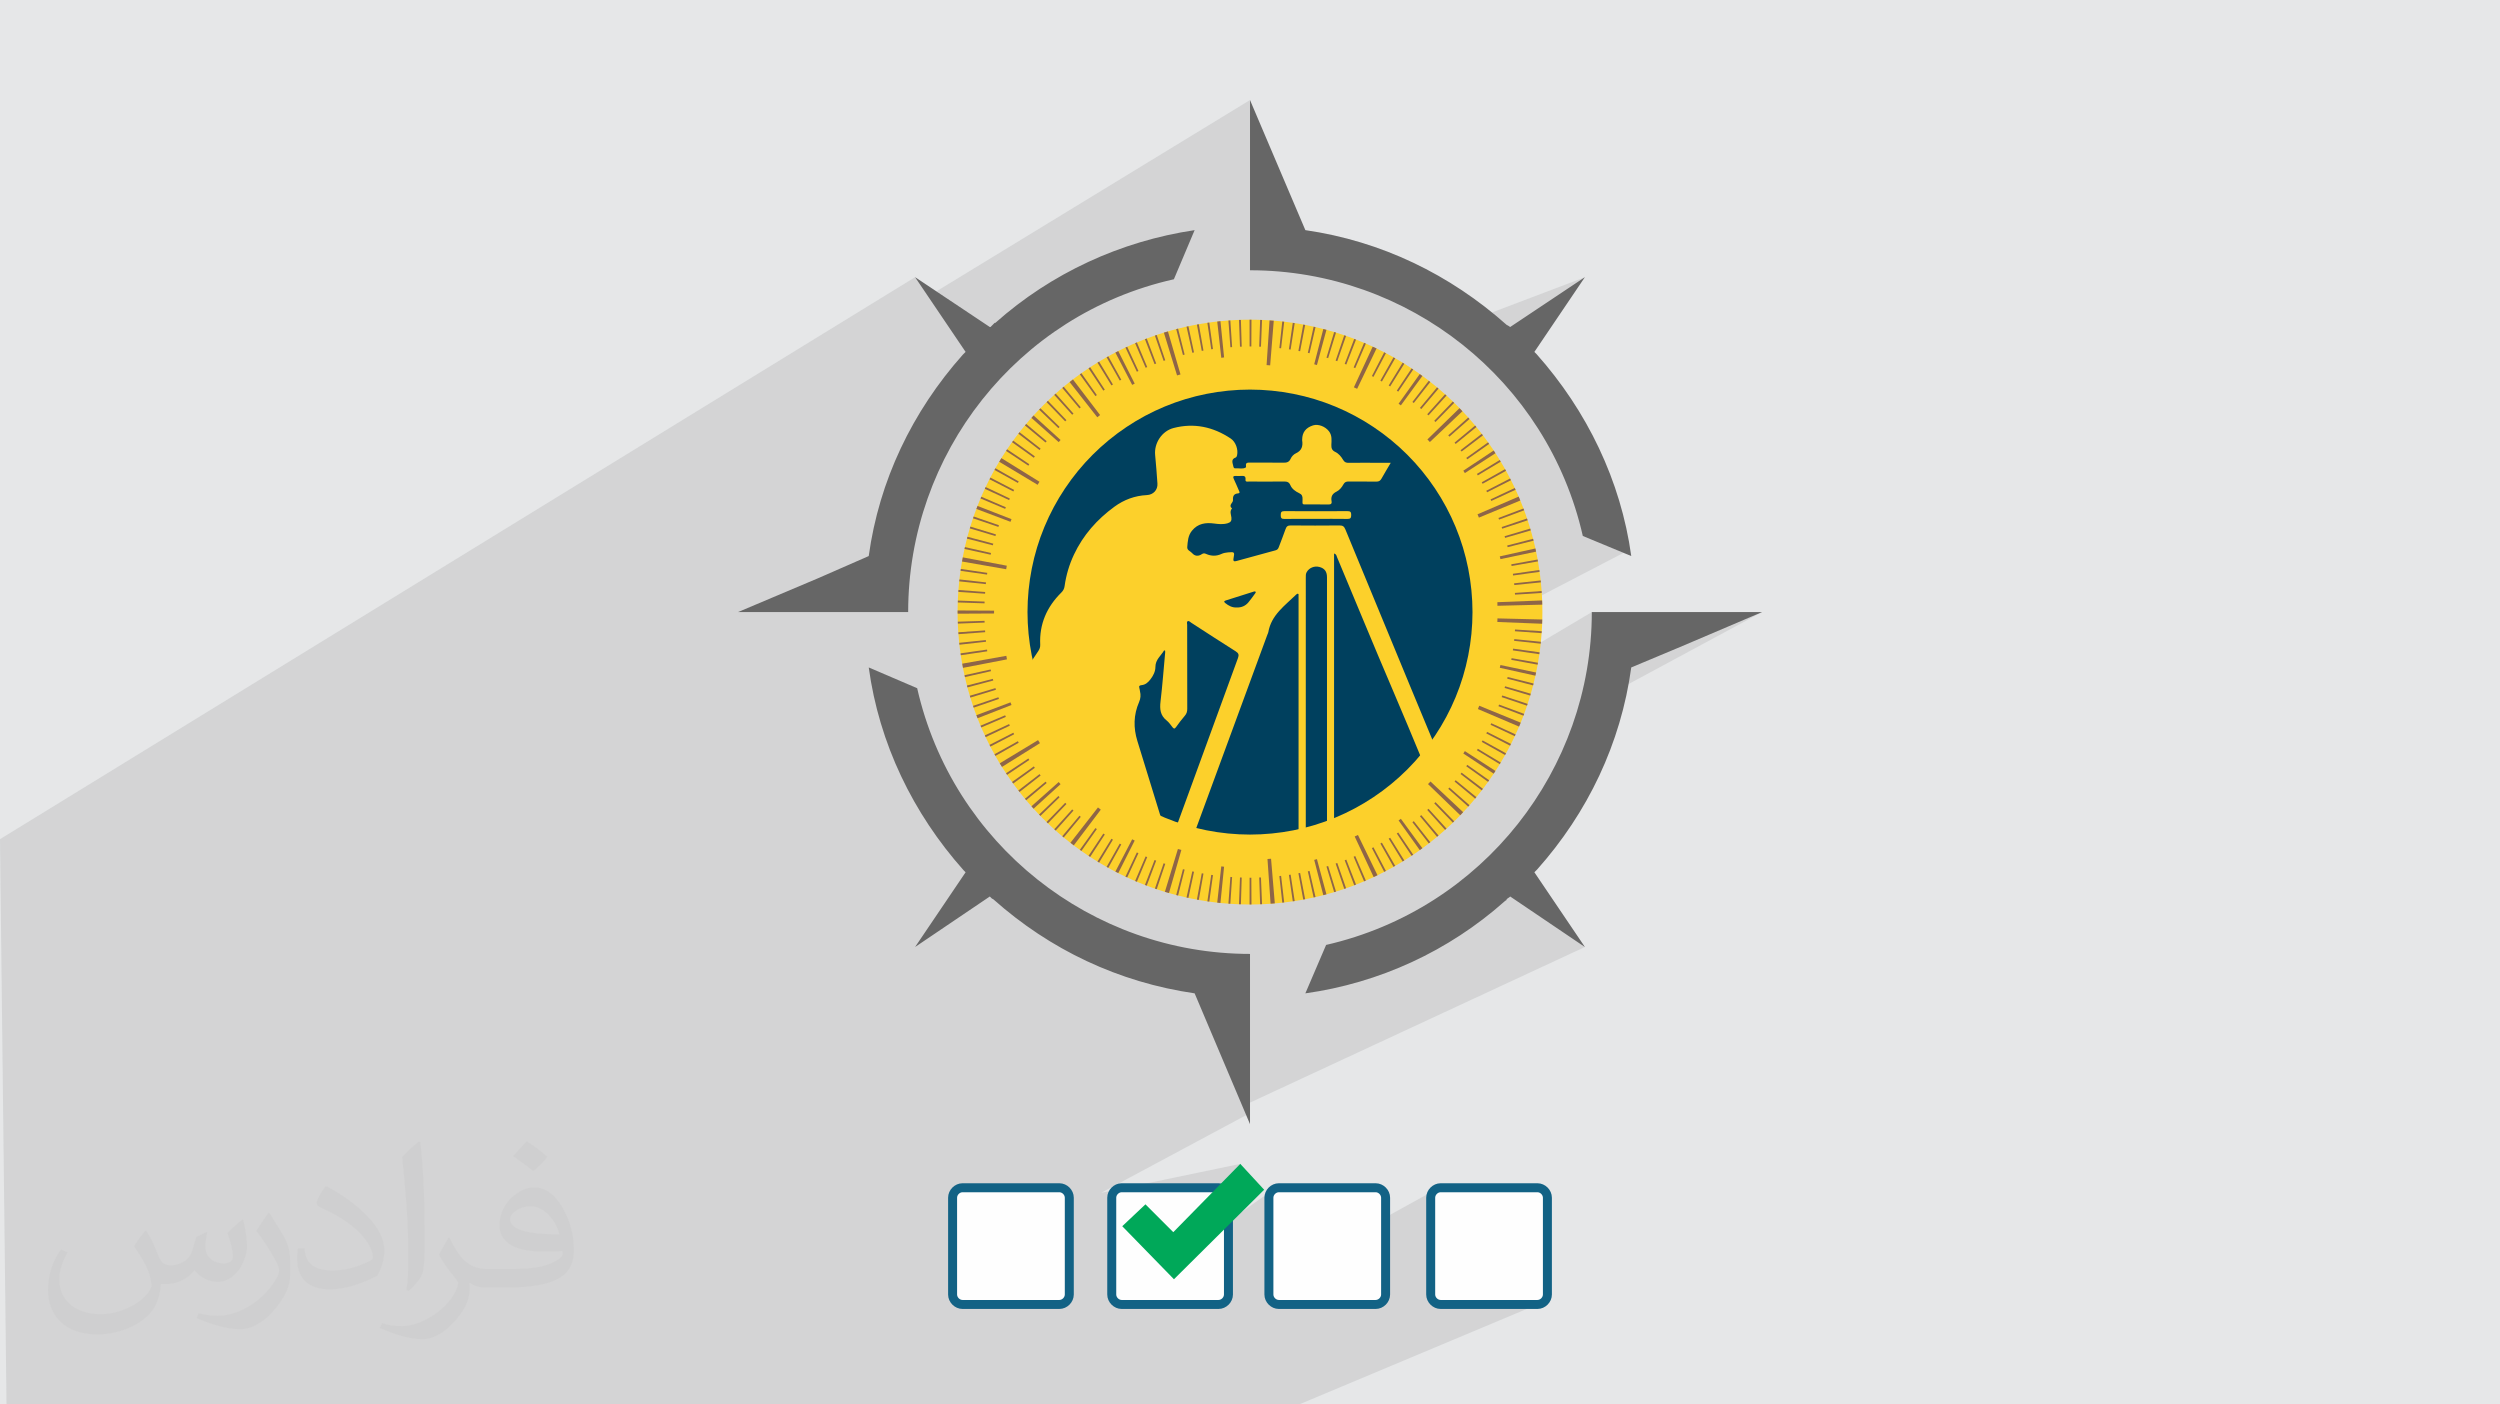 <?xml version="1.0" encoding="UTF-8"?>
<!DOCTYPE svg PUBLIC "-//W3C//DTD SVG 1.1//EN" "http://www.w3.org/Graphics/SVG/1.1/DTD/svg11.dtd">
<!-- Creator: CorelDRAW -->
<svg xmlns="http://www.w3.org/2000/svg" xml:space="preserve" width="94.192mm" height="52.917mm" version="1.1" style="shape-rendering:geometricPrecision; text-rendering:geometricPrecision; image-rendering:optimizeQuality; fill-rule:evenodd; clip-rule:evenodd"
viewBox="0 0 9419.16 5291.66"
 xmlns:xlink="http://www.w3.org/1999/xlink"
 xmlns:xodm="http://www.corel.com/coreldraw/odm/2003">
 <defs>
  <style type="text/css">
   <![CDATA[
    .str0 {stroke:#126285;stroke-width:33.86;stroke-miterlimit:22.926}
    .fil4 {fill:#00A859}
    .fil6 {fill:#666666}
    .fil0 {fill:#E6E7E8}
    .fil3 {fill:#FEFEFE}
    .fil7 {fill:#FCD02B;fill-rule:nonzero}
    .fil8 {fill:#8E6548;fill-rule:nonzero}
    .fil5 {fill:#00405E;fill-rule:nonzero}
    .fil2 {fill:#373435;fill-opacity:0.031}
    .fil1 {fill:#373435;fill-opacity:0.102}
   ]]>
  </style>
 </defs>
 <g id="Layer_x0020_1">
  <polygon class="fil0" points="-0,0 9419.16,0 9419.16,5291.66 -0,5291.66 "/>
  <polygon class="fil1" points="5690.27,4760.66 5792.64,4914.76 4894.21,5291.66 24.48,5291.66 -0,3161.67 3447.75,1044.3 3527.87,1097.73 4709.57,376.9 4841.35,902.27 5583,1191.78 5971.31,1044.3 5719.56,1286.81 5979.63,1829.07 6142.3,2069.75 5641.87,2329.89 5693.98,2486.24 5997.42,2306.14 6638.75,2306.14 6038.77,2629.63 5739.87,3230.33 5971.32,3567.98 4709.58,4154.22 4695.22,4201.46 4149.31,4493.92 4672.97,4385.09 4678.84,4565.92 4797.58,4481.61 5114.5,4644.79 5401.61,4486.26 "/>
  <path class="fil2" d="M550.85 4636.82c17.98,27.25 29.64,53.44 41.02,82.55 8.46,16.94 12.95,48.16 52.65,48.16 11.63,0 28.32,-3.43 43.13,-11.63 16.66,-8.74 29.36,-21.97 35.99,-42.06l15.87 -53.44 38.63 -19.05 2.64 2.64c-5.28,20.12 -6.6,39.42 -6.6,54.51 0,44.7 38.63,61.65 69.32,61.65 17.98,0 34.14,-8.74 34.14,-25.15 0,-21.16 -8.99,-57.15 -20.65,-89.43 17.98,-17.98 35.99,-35.99 56.62,-50.55l3.17 1.6c8.99,38.1 14.02,75.67 14.02,100.81 0,24.61 -10.85,51.87 -19.84,69.6 -18.52,34.92 -51.33,62.71 -91.01,62.71 -30.15,0 -63.75,-15.09 -86.79,-43.13l-1.32 0c-21.69,27 -55.3,51.33 -109.02,51.33l-16.66 0c-2.64,35.46 -10.31,60.58 -21.97,83.08 -32,62.43 -127,106.63 -216.43,106.63 -124.36,0 -186.79,-71.7 -186.79,-167.21 0,-59 19.3,-113.77 48.95,-152.65l24.33 10.06c-18.52,35.46 -30.96,68.78 -30.96,101.6 0,89.43 72.77,132.03 156.64,132.03 77.8,0 174.09,-49.48 191.57,-106.88 -6.6,-62.71 -30.15,-92.07 -66.14,-149.22 10.85,-19.05 24.87,-38.1 42.34,-58.47l3.17 0 0 0 0 0 -0.02 -0.09zm1434.31 -336.55c26.19,16.41 51.87,35.71 76.99,57.94 -14.02,19.84 -31.5,37.85 -53.19,53.72 -25.15,-20.37 -50.27,-37.85 -75.95,-56.36 17.45,-19.58 34.67,-38.35 52.12,-55.3l0 0 0 0 0 0 0 0 0 0 0.03 0zm13.49 244.48c-42.34,0 -76.99,27.79 -76.99,48.41 0,44.2 84.66,57.94 186,57.4 -12.7,-51.87 -57.15,-105.84 -109.02,-105.84l0.01 0.03zm-95 236.55c55.04,0 103.2,-1.6 139.95,-10.85 41.02,-10.31 75.67,-30.96 75.67,-45.24 0,-3.71 0,-8.2 -1.32,-11.91 -23.01,2.11 -49.48,2.11 -72.49,2.11 -74.6,0 -131.75,-16.94 -154.25,-58.75 -5.56,-11.63 -9.52,-24.61 -9.52,-39.42 0,-40.49 17.45,-79.91 48.16,-107.16 25.65,-22.48 53.97,-36.5 82.8,-36.5 52.12,0 93.65,41.81 122.76,107.7 15.87,35.99 26.72,77.52 26.72,129.92 0,34.92 -9.52,64.29 -31.22,85.98 -40.49,39.17 -115.09,53.97 -229.39,53.97l-51.87 0 0 0 -13.49 0c-28.32,0 -48.69,-5.03 -64.82,-17.45l-2.64 0c0.79,6.6 1.32,12.95 1.32,19.05 0,25.65 -8.46,58.47 -25.65,84.66 -50.8,75.41 -105.84,108.2 -153.47,108.2 -48.16,0 -107.16,-18.52 -160.35,-42.6l9.52 -18.52c17.2,7.14 41.02,11.91 73.81,11.91 85.98,0 198.96,-82.55 212.98,-163.25 -3.17,-6.6 -8.99,-15.34 -17.2,-24.61 -25.15,-29.9 -41.02,-54.76 -55.83,-80.95 12.7,-25.15 24.33,-45.24 35.18,-63.5l4.5 -0.53c36.78,74.88 70.1,117.73 144.45,117.73l11.63 0 0 0 53.97 0 0 0 0 0 0 0 0 0 0 0 0.09 0.01zm-372.54 79.12c6.35,-34.39 6.88,-73.02 6.88,-109.02l0 -53.44c0,-99.75 -12.7,-244.73 -23.01,-339.19 17.98,-19.3 43.13,-42.06 62.97,-57.4l5.82 1.6c13.49,118.8 16.66,256.39 16.66,383.64 0,33.35 -1.32,65.89 -4.5,89.69 -1.85,30.15 -19.3,52.91 -56.62,87.83l-8.2 -3.71zm-383.38 -157.43c1.85,46.84 24.87,83.62 105.31,83.62 50.01,0 92.33,-12.95 139.17,-35.18 8.46,-3.71 12.95,-8.74 12.95,-12.95 0,-29.36 -22.48,-68.25 -60.32,-103.71 -36.78,-33.35 -85.47,-62.71 -130.96,-82.3 -15.62,-6.6 -20.65,-13.49 -20.65,-20.12 0,-13.49 17.98,-41.81 32.82,-62.18l5.03 -0.53c52.12,27.25 110.34,67.74 153.47,112.7 39.17,41.53 63.5,83.62 63.5,129.39 0,33.86 -10.31,65.61 -27,95.25 -57.15,28.83 -118.01,50.8 -178.33,50.8 -73.28,0 -123.29,-34.39 -123.29,-115.09 0,-8.74 0,-22.22 3.17,-39.7l25.15 0 0 0 0 0 0 0 0 0 0 0 -0.02 0zm-132.57 -133.1l45.52 73.56c16.66,27.25 32.28,56.9 32.28,103.71l0 59.79c0,48.41 -30.96,100.28 -80.95,151.61 -39.17,34.67 -73.81,49.48 -105.84,49.48 -47.62,0 -102.13,-14.81 -165.1,-41.81l7.14 -18.52c19.84,5.28 42.85,9.78 71.17,9.78 90.5,-0.53 183.08,-66.67 225.42,-147.37 5.03,-9.27 6.88,-17.98 6.88,-24.08 0,-9.27 -5.03,-19.58 -8.99,-28.83 -23.01,-43.38 -48.69,-83.08 -76.99,-119.86 14.81,-23.29 29.64,-45.77 45.77,-68l3.71 0.53 0 0 0 0 0 0 0 0 0 0 -0.02 0.01z"/>
  <g id="_1915558586368">
   <g id="_1351313331760">
    <path class="fil3 str0" d="M5792.64 4475.02l-364.81 0c-19.94,0 -37.46,17.48 -37.46,37.48l0 364.77c0,20 17.52,37.49 37.46,37.49l364.81 0c20,0 37.46,-17.49 37.46,-37.49l0 -364.77c0,-20 -17.49,-37.48 -37.46,-37.48z"/>
    <path class="fil3 str0" d="M5183.05 4475.02l-364.83 0c-20,0 -37.43,17.48 -37.43,37.48l0 364.77c0,20 17.49,37.49 37.43,37.49l364.83 0c20,0 37.43,-17.49 37.43,-37.49l0 -364.77c0,-20 -17.49,-37.48 -37.43,-37.48z"/>
    <path class="fil3 str0" d="M4590.92 4475.02l-364.77 0c-19.94,0 -37.46,17.48 -37.46,37.48l0 364.77c0,20 17.49,37.49 37.46,37.49l364.77 0c20,0 37.49,-17.49 37.49,-37.49l0 -364.77c0,-20 -17.49,-37.48 -37.49,-37.48z"/>
    <path class="fil3 str0" d="M3991.3 4475.02l-364.78 0c-19.97,0 -37.46,17.48 -37.46,37.48l0 364.77c0,20 17.49,37.49 37.46,37.49l364.78 0c19.94,0 37.46,-17.49 37.46,-37.49l0 -364.77c0,-20 -17.47,-37.48 -37.46,-37.48z"/>
    <polygon class="fil4" points="4672.98,4385.09 4762.88,4482.51 4423.06,4819.79 4228.24,4619.93 4315.67,4537.49 4420.56,4642.4 "/>
   </g>
   <g>
    <path class="fil5" d="M5587.31 2306.14c0,241.22 -99.33,462.14 -257.48,620.25 -158.05,158.14 -377.02,257.47 -620.23,257.47 -243.27,0 -462.17,-99.33 -620.29,-257.47 -158.1,-158.11 -257.46,-379.03 -257.46,-620.25 0,-243.32 99.36,-462.22 257.46,-620.27 158.12,-160.23 377.02,-257.52 620.29,-257.52 243.21,0 462.18,97.29 620.23,257.52 158.15,158.05 257.48,376.95 257.48,620.27z"/>
    <path class="fil6" d="M3627.62 1336.27c-190.29,213.79 -315.41,474.52 -354.51,758.73l-190.34 83.37 -302.36 127.77 641.29 0c0,-594.44 409.31,-1121.02 1001.11,-1253.98l78.17 -185.12c-278.91,41.64 -539.64,161.64 -750.78,349.32l-2.62 0 -2.63 2.65 -2.59 2.55 0 0 -2.58 2.65 -7.84 7.86 -2.62 0 -281.56 -187.77 190.33 281.56 -10.47 10.41zm1081.96 2257.75c-597.06,0 -1121.07,-414.51 -1253.99,-1001.1l-182.48 -78.22c39.1,286.77 166.8,550.11 357.13,763.88l5.23 5.2 2.62 2.59 -190.33 281.61 281.56 -190.34 7.84 7.83 5.2 2.59c213.78,190.33 471.9,312.87 758.62,354.57l208.6 492.73 0 -641.34zm1081.87 -318.07c190.29,-213.78 315.46,-474.48 354.57,-761.25l192.92 -80.8 299.82 -127.76 -641.34 0c0,591.81 -409.32,1118.45 -1001.07,1253.98l-78.23 182.51c278.94,-39.12 539.61,-159.03 750.83,-346.73l2.6 -2.63 2.58 0 2.62 -5.21 0 0 2.63 -2.59 7.8 -5.21 2.62 -2.62 281.52 190.34 -190.29 -281.61 10.42 -10.42zm-1081.87 -2257.68c596.97,0 1120.98,414.53 1253.94,1001.11l182.5 75.62c-39.11,-284.21 -166.86,-547.5 -357.15,-761.29l-5.26 -5.21 -2.58 -2.64 190.29 -281.56 -281.52 187.77 -7.83 -5.3 -5.22 -2.56c-213.76,-190.32 -471.85,-315.53 -758.63,-357.17l-208.54 -490.14 0 641.37z"/>
    <path class="fil7" d="M5547.89 2306.14c-0.09,-110.07 -21.63,-219.57 -63.69,-320.83 -41.92,-101.27 -104.17,-194.3 -181.84,-272 -77.71,-77.6 -170.7,-139.88 -271.98,-181.8 -101.28,-42.02 -210.7,-63.6 -320.8,-63.7 -110.09,0.1 -219.51,21.68 -320.79,63.7 -101.28,41.92 -194.28,104.2 -271.97,181.8 -77.69,77.7 -139.94,170.73 -181.85,272 -42.06,101.26 -63.61,210.76 -63.69,320.83 0.08,110.06 21.63,219.5 63.69,320.78 41.91,101.29 104.16,194.28 181.85,271.97 77.69,77.68 170.69,139.92 271.97,181.84 101.28,42.07 210.7,63.61 320.79,63.69 110.1,-0.08 219.52,-21.62 320.8,-63.69 101.28,-41.92 194.27,-104.16 271.98,-181.84 77.67,-77.69 139.92,-170.68 181.84,-271.97 42.06,-101.28 63.6,-210.72 63.69,-320.78l263.36 0c-0.01,143.85 -28.37,288.37 -83.78,421.66 -55.21,133.37 -136.99,255.41 -238.9,357.31 -101.9,101.9 -223.94,183.69 -357.32,238.9 -133.28,55.41 -277.78,83.76 -421.67,83.78 -143.88,-0.02 -288.38,-28.37 -421.66,-83.78 -133.39,-55.21 -255.43,-137 -357.33,-238.9 -101.9,-101.9 -183.68,-223.94 -238.89,-357.31 -55.41,-133.29 -83.77,-277.81 -83.77,-421.66 0,-143.86 28.36,-288.37 83.77,-421.72 55.21,-133.35 136.99,-255.34 238.89,-357.27 101.9,-101.92 223.94,-183.69 357.33,-238.87 133.28,-55.46 277.78,-83.85 421.66,-83.85 143.89,0 288.39,28.39 421.67,83.85 133.38,55.18 255.42,136.95 357.32,238.87 101.91,101.93 183.69,223.92 238.9,357.27 55.41,133.35 83.77,277.86 83.78,421.72l-263.36 0z"/>
    <polygon class="fil8" points="5641.54,2343.43 5641.87,2329.89 5810.58,2334.06 5810.17,2350.05 "/>
    <path class="fil8" d="M5568.18 2671.45c1.88,-4.09 3.37,-8.37 5.06,-12.54l156.22 63.88c-2.03,4.93 -3.82,9.96 -6.02,14.81l-155.26 -66.15z"/>
    <polygon class="fil8" points="5707.59,2378.35 5708.09,2371.72 5808.66,2378.25 5808.12,2385.54 "/>
    <polygon class="fil8" points="5704.53,2414.41 5705.33,2407.88 5805.6,2418 5804.73,2425.2 "/>
    <polygon class="fil8" points="5699.96,2450.46 5700.79,2443.84 5800.64,2457.66 5799.71,2464.85 "/>
    <polygon class="fil8" points="5693.98,2486.24 5695.15,2479.71 5794.43,2497.08 5793.16,2504.22 "/>
    <path class="fil8" d="M5678.7 2557.1c0.59,-2.12 1.02,-4.28 1.54,-6.42l97.74 24.56c-0.57,2.35 -1.06,4.72 -1.7,7.06l-97.58 -25.2z"/>
    <polygon class="fil8" points="5668.79,2592 5670.6,2585.65 5767.39,2613.76 5765.39,2620.74 "/>
    <polygon class="fil8" points="5657.75,2626.54 5659.87,2620.3 5755.56,2651.92 5753.23,2658.8 "/>
    <polygon class="fil8" points="5645.6,2660.72 5648.02,2654.57 5742.5,2689.67 5739.84,2696.43 "/>
    <polygon class="fil8" points="5650.71,2516.03 5653.11,2505.61 5787.52,2533.88 5784.79,2545.81 "/>
    <polygon class="fil8" points="5380.25,2954.22 5389.59,2944.42 5512.62,3059.95 5501.6,3071.5 "/>
    <polygon class="fil8" points="5615.93,2730.83 5618.64,2724.83 5710.16,2767.04 5707.16,2773.65 "/>
    <polygon class="fil8" points="5599.84,2763.34 5602.85,2757.46 5692.76,2802.98 5689.45,2809.45 "/>
    <polygon class="fil8" points="5582.71,2795.3 5585.99,2789.57 5674.2,2838.33 5670.59,2844.63 "/>
    <path class="fil8" d="M5564.55 2826.69c1.23,-1.83 2.24,-3.78 3.36,-5.67l86.38 51.92c-1.24,2.09 -2.36,4.23 -3.71,6.24l-86.03 -52.49z"/>
    <polygon class="fil8" points="5524.36,2887.05 5528.18,2881.68 5610.58,2939.72 5606.38,2945.62 "/>
    <polygon class="fil8" points="5502.79,2916.2 5506.87,2911.01 5587.12,2971.98 5582.65,2977.7 "/>
    <path class="fil8" d="M5480.3 2944.63c1.47,-1.63 2.8,-3.38 4.16,-5.1l78 63.82c-1.5,1.9 -2.98,3.82 -4.59,5.63l-77.57 -64.35z"/>
    <polygon class="fil8" points="5456.56,2972.05 5460.87,2967.07 5536.51,3033.67 5531.76,3039.14 "/>
    <polygon class="fil8" points="5513.3,2838.89 5519.07,2829.89 5634.32,2904.61 5627.71,2914.87 "/>
    <path class="fil8" d="M5104.01 3151.56c4.08,-1.9 8.27,-3.59 12.26,-5.68l73.68 151.83c-4.73,2.44 -9.66,4.49 -14.5,6.74l-71.44 -152.89z"/>
    <polygon class="fil8" points="5403.73,3026.81 5408.49,3022.26 5478.9,3094.39 5473.64,3099.39 "/>
    <polygon class="fil8" points="5377.25,3051.58 5382.23,3047.27 5449.98,3121.88 5444.51,3126.63 "/>
    <polygon class="fil8" points="5349.84,3075.33 5354.82,3071.01 5419.85,3148.01 5414.36,3152.75 "/>
    <polygon class="fil8" points="5321.47,3097.92 5326.66,3093.84 5388.87,3173.14 5383.16,3177.62 "/>
    <polygon class="fil8" points="5262.63,3140.27 5268.17,3136.71 5324.49,3220.29 5318.4,3224.22 "/>
    <polygon class="fil8" points="5232.09,3159.84 5237.64,3156.29 5290.9,3241.85 5284.78,3245.76 "/>
    <polygon class="fil8" points="5200.76,3178.1 5206.48,3174.81 5256.6,3262.25 5250.29,3265.87 "/>
    <polygon class="fil8" points="5168.85,3195.33 5174.71,3192.31 5221.63,3281.52 5215.17,3284.83 "/>
    <polygon class="fil8" points="5269.31,3091.12 5278.02,3084.91 5359.08,3195.79 5349.14,3202.88 "/>
    <polygon class="fil8" points="4775.41,3236.44 4788.9,3235.42 4803.07,3403.58 4787.14,3404.8 "/>
    <polygon class="fil8" points="5100.05,3227.93 5106.06,3225.23 5146.03,3317.75 5139.4,3320.72 "/>
    <polygon class="fil8" points="5066.33,3241.3 5072.46,3238.87 5109.02,3332.8 5102.27,3335.45 "/>
    <polygon class="fil8" points="5032.19,3253.54 5038.44,3251.43 5071.56,3346.62 5064.68,3348.95 "/>
    <polygon class="fil8" points="4997.68,3264.7 5004.03,3262.9 5033.63,3359.24 5026.66,3361.24 "/>
    <polygon class="fil8" points="4927.47,3282.93 4933.9,3281.44 4956.41,3379.69 4949.33,3381.32 "/>
    <polygon class="fil8" points="4891.94,3290.12 4898.42,3288.97 4917.34,3387.96 4910.19,3389.25 "/>
    <path class="fil8" d="M4856.17 3296.21c2.18,-0.29 4.38,-0.52 6.54,-0.88l15.3 99.62c-2.39,0.38 -4.79,0.65 -7.19,0.97l-14.65 -99.71z"/>
    <polygon class="fil8" points="4820.2,3300.78 4826.74,3299.95 4838.42,3400.06 4831.23,3400.96 "/>
    <polygon class="fil8" points="4951.47,3239.82 4961.75,3236.91 4997.59,3369.5 4985.82,3372.81 "/>
    <polygon class="fil8" points="4437.97,3198.73 4450.97,3202.42 4404.28,3364.59 4388.9,3360.2 "/>
    <polygon class="fil8" points="4744.29,3306.13 4750.89,3305.97 4754.98,3406.66 4747.74,3406.85 "/>
    <path class="fil8" d="M4708.05 3306.96c2.2,0.1 4.4,-0.07 6.59,-0.09l0.51 100.79c-2.42,0.01 -4.84,0.18 -7.25,0.08l0.15 -100.78z"/>
    <polygon class="fil8" points="4671.81,3306.05 4678.4,3306.21 4675.32,3406.96 4668.07,3406.77 "/>
    <polygon class="fil8" points="4635.62,3304 4642.2,3304.49 4635.5,3405.06 4628.27,3404.51 "/>
    <polygon class="fil8" points="4563.53,3296.27 4570.07,3297.11 4556.14,3396.92 4548.93,3396 "/>
    <polygon class="fil8" points="4527.77,3290.22 4534.26,3291.38 4516.72,3390.63 4509.56,3389.35 "/>
    <polygon class="fil8" points="4492.22,3283.05 4498.65,3284.53 4477.5,3383.08 4470.42,3381.45 "/>
    <path class="fil8" d="M4456.91 3274.76c2.11,0.65 4.25,1.12 6.39,1.61l-24.73 97.71c-2.35,-0.54 -4.72,-1.08 -7.04,-1.78l25.38 -97.54z"/>
    <path class="fil8" d="M4601.34 3264.23c3.54,0.42 7.06,0.95 10.6,1.3l-13.74 136.66c-4.05,-0.4 -8.08,-0.98 -12.12,-1.46l15.26 -136.5z"/>
    <polygon class="fil8" points="4136.78,3042.18 4147.42,3050.55 4045.63,3185.15 4033.05,3175.3 "/>
    <polygon class="fil8" points="4384.08,3252.57 4390.33,3254.69 4358.19,3350.21 4351.31,3347.87 "/>
    <polygon class="fil8" points="4349.99,3240.17 4356.13,3242.58 4320.53,3336.87 4313.76,3334.22 "/>
    <path class="fil8" d="M4316.33 3226.68c1.99,0.91 3.99,1.83 6.05,2.59l-39.02 92.94c-2.27,-0.86 -4.46,-1.87 -6.67,-2.86l39.64 -92.67z"/>
    <polygon class="fil8" points="4283.27,3211.73 4289.27,3214.46 4246.9,3305.89 4240.28,3302.9 "/>
    <polygon class="fil8" points="4218.89,3178.37 4224.6,3181.65 4175.69,3269.77 4169.39,3266.16 "/>
    <path class="fil8" d="M4187.53 3160.13c1.84,1.21 3.7,2.37 5.63,3.44l-52.08 86.29c-2.12,-1.18 -4.16,-2.47 -6.19,-3.78l52.64 -85.95z"/>
    <polygon class="fil8" points="4157,3140.56 4162.55,3144.12 4107.38,3228.46 4101.28,3224.55 "/>
    <polygon class="fil8" points="4127.22,3119.88 4132.59,3123.71 4074.41,3206 4068.49,3201.79 "/>
    <polygon class="fil8" points="4265.66,3162.1 4275.18,3166.98 4213.21,3289.55 4202.32,3283.97 "/>
    <path class="fil8" d="M3910.98 2788.57c2.32,3.86 4.85,7.61 7.25,11.42l-143.08 89.48c-2.83,-4.49 -5.79,-8.93 -8.53,-13.5l144.36 -87.4z"/>
    <polygon class="fil8" points="4067.02,3073.33 4072,3077.64 4007.76,3155.29 4002.26,3150.56 "/>
    <polygon class="fil8" points="4039.61,3049.58 4044.59,3053.9 3977.58,3129.19 3972.11,3124.44 "/>
    <polygon class="fil8" points="4013.23,3024.69 4018,3029.25 3948.34,3102.08 3943.09,3097.08 "/>
    <polygon class="fil8" points="3987.68,2998.98 3992.22,3003.75 3919.98,3074.03 3914.97,3068.79 "/>
    <polygon class="fil8" points="3939.23,2945.04 3943.54,2950.03 3866.43,3014.92 3861.68,3009.43 "/>
    <polygon class="fil8" points="3916.71,2916.62 3920.78,2921.81 3841.37,2983.87 3836.89,2978.17 "/>
    <polygon class="fil8" points="3895.12,2887.49 3898.94,2892.86 3817.35,2952.03 3813.13,2946.11 "/>
    <polygon class="fil8" points="3874.49,2857.68 3878.05,2863.23 3794.37,2919.4 3790.44,2913.29 "/>
    <polygon class="fil8" points="3988.81,2946.47 3995.82,2954.54 3894.18,3046.93 3886.17,3037.72 "/>
    <polygon class="fil8" points="3791.49,2470.91 3793.87,2484.25 3628.18,2516.26 3625.36,2500.51 "/>
    <polygon class="fil8" points="3834.93,2792.64 3838.22,2798.35 3750.52,2848 3746.9,2841.71 "/>
    <polygon class="fil8" points="3817.93,2760.6 3820.94,2766.48 3731.49,2812.9 3728.17,2806.45 "/>
    <polygon class="fil8" points="3801.99,2728.04 3804.7,2734.04 3713.62,2777.19 3710.62,2770.59 "/>
    <path class="fil8" d="M3787.08 2694.97c0.83,2.03 1.79,4.01 2.68,6.02l-92.6 39.8c-0.97,-2.21 -2.02,-4.4 -2.93,-6.64l92.85 -39.18z"/>
    <polygon class="fil8" points="3761.59,2627.05 3763.7,2633.3 3668.46,2666.25 3666.12,2659.36 "/>
    <polygon class="fil8" points="3750.52,2592.52 3752.33,2598.86 3655.94,2628.3 3653.94,2621.32 "/>
    <polygon class="fil8" points="3740.61,2557.62 3742.41,2563.97 3645.01,2589.87 3643.04,2582.88 "/>
    <polygon class="fil8" points="3732.38,2522.29 3733.86,2528.71 3635.58,2551.05 3633.95,2543.97 "/>
    <polygon class="fil8" points="3807.15,2646.23 3811.07,2656.18 3683.11,2706.06 3678.64,2694.67 "/>
    <polygon class="fil8" points="3793.28,2131.34 3790.9,2144.68 3624.66,2115.63 3627.47,2099.92 "/>
    <polygon class="fil8" points="3718.82,2447.34 3719.66,2453.97 3619.96,2468.73 3619.03,2461.54 "/>
    <polygon class="fil8" points="3714.25,2411.38 3715.09,2417.91 3614.91,2429.08 3614.01,2421.88 "/>
    <polygon class="fil8" points="3711.34,2375.23 3711.85,2381.85 3611.34,2389.33 3610.79,2382.13 "/>
    <polygon class="fil8" points="3709.53,2339.07 3709.7,2345.7 3609,2349.58 3608.8,2342.29 "/>
    <polygon class="fil8" points="3709.7,2266.58 3709.53,2273.2 3608.8,2269.89 3609,2262.7 "/>
    <polygon class="fil8" points="3711.85,2230.43 3711.34,2236.96 3610.79,2230.14 3611.34,2222.86 "/>
    <polygon class="fil8" points="3715.09,2194.27 3714.25,2200.8 3614.01,2190.39 3614.91,2183.11 "/>
    <polygon class="fil8" points="3719.66,2158.31 3718.82,2164.84 3619.03,2150.74 3619.96,2143.55 "/>
    <polygon class="fil8" points="3745.41,2300.74 3745.27,2306.14 3745.41,2311.44 3608.07,2312.19 3607.93,2306.14 3608.07,2299.99 "/>
    <path class="fil8" d="M3916.42 1815.05c-2.43,3.88 -4.94,7.57 -7.1,11.55l-144.68 -86.88c2.58,-4.64 5.53,-9.09 8.38,-13.63l143.4 88.96z"/>
    <polygon class="fil8" points="3733.86,2083.54 3732.38,2089.98 3633.95,2068.31 3635.58,2061.21 "/>
    <polygon class="fil8" points="3742.41,2048.24 3740.61,2054.58 3643.04,2029.41 3645.01,2022.41 "/>
    <polygon class="fil8" points="3752.33,2013.42 3750.52,2019.76 3653.93,1990.89 3655.94,1983.98 "/>
    <polygon class="fil8" points="3763.71,1978.97 3761.59,1985.21 3666.12,1952.85 3668.46,1946.03 "/>
    <path class="fil8" d="M3789.76 1911.2c-0.88,2.09 -1.85,4.07 -2.68,6.06l-92.85 -39.18c0.91,-2.27 1.96,-4.45 2.93,-6.62l92.6 39.74z"/>
    <polygon class="fil8" points="3804.7,1878.17 3801.99,1884.23 3710.61,1841.64 3713.62,1835.02 "/>
    <polygon class="fil8" points="3820.94,1845.81 3817.93,1851.68 3728.17,1805.78 3731.5,1799.34 "/>
    <polygon class="fil8" points="3838.22,1813.91 3834.93,1819.59 3746.9,1770.57 3750.52,1764.23 "/>
    <polygon class="fil8" points="3811.07,1956.06 3807.15,1966 3678.64,1917.54 3683.11,1906.19 "/>
    <polygon class="fil8" points="4144.78,1563.78 4134.15,1572.11 4029.95,1439.42 4042.5,1429.58 "/>
    <polygon class="fil8" points="3878.05,1748.99 3874.48,1754.57 3790.43,1698.93 3794.37,1692.87 "/>
    <polygon class="fil8" points="3898.94,1719.37 3895.12,1724.76 3813.13,1666.09 3817.35,1660.22 "/>
    <polygon class="fil8" points="3920.78,1690.41 3916.7,1695.61 3836.89,1634.1 3841.37,1628.42 "/>
    <polygon class="fil8" points="3943.55,1662.21 3939.22,1667.22 3861.68,1602.87 3866.43,1597.28 "/>
    <polygon class="fil8" points="3992.23,1608.45 3987.68,1613.28 3914.97,1543.43 3919.99,1538.23 "/>
    <polygon class="fil8" points="4018,1582.99 4013.22,1587.54 3943.08,1515.14 3948.34,1510.21 "/>
    <polygon class="fil8" points="4044.59,1558.39 4039.6,1562.64 3972.11,1487.78 3977.59,1483.05 "/>
    <polygon class="fil8" points="4072,1534.63 4067.01,1538.89 4002.26,1461.66 4007.76,1456.93 "/>
    <polygon class="fil8" points="3995.82,1657.66 3988.81,1665.8 3886.17,1574.57 3894.18,1565.29 "/>
    <polygon class="fil8" points="4447.74,1410.75 4434.73,1414.44 4385.08,1253.17 4400.45,1248.72 "/>
    <polygon class="fil8" points="4132.6,1488.54 4127.22,1492.33 4068.49,1410.46 4074.42,1406.2 "/>
    <polygon class="fil8" points="4162.55,1468.1 4156.99,1471.7 4101.28,1387.75 4107.38,1383.77 "/>
    <path class="fil8" d="M4193.16 1448.7c-1.92,1.04 -3.78,2.18 -5.63,3.4l-52.64 -85.93c2.03,-1.32 4.08,-2.55 6.2,-3.78l52.07 86.31z"/>
    <polygon class="fil8" points="4224.61,1430.62 4218.89,1433.84 4169.39,1346.11 4175.69,1342.51 "/>
    <polygon class="fil8" points="4289.28,1397.78 4283.26,1400.53 4240.28,1309.39 4246.91,1306.36 "/>
    <path class="fil8" d="M4322.38 1383.02c-2.06,0.75 -4.06,1.61 -6.06,2.55l-39.64 -92.65c2.22,-1.04 4.41,-1.99 6.68,-2.84l39.02 92.94z"/>
    <polygon class="fil8" points="4356.13,1369.67 4349.99,1372.04 4313.76,1278.06 4320.53,1275.41 "/>
    <polygon class="fil8" points="4390.33,1357.56 4384.07,1359.64 4351.3,1264.34 4358.19,1262.07 "/>
    <polygon class="fil8" points="4275.19,1445.29 4265.67,1450.12 4202.33,1328.32 4213.21,1322.73 "/>
    <polygon class="fil8" points="4785.54,1376.58 4772.06,1375.54 4783.2,1207.18 4799.11,1208.31 "/>
    <path class="fil8" d="M4463.31 1335.89c-2.15,0.47 -4.29,0.94 -6.4,1.6l-25.38 -97.57c2.33,-0.66 4.69,-1.23 7.05,-1.8l24.73 97.77z"/>
    <polygon class="fil8" points="4498.65,1327.75 4492.22,1329.17 4470.42,1230.84 4477.51,1229.13 "/>
    <polygon class="fil8" points="4534.27,1320.84 4527.77,1322.07 4509.56,1222.89 4516.73,1221.66 "/>
    <polygon class="fil8" points="4570.07,1315.16 4563.53,1316.01 4548.93,1216.26 4556.14,1215.32 "/>
    <polygon class="fil8" points="4642.2,1307.78 4635.62,1308.25 4628.27,1207.74 4635.5,1207.18 "/>
    <polygon class="fil8" points="4678.41,1306.08 4671.81,1306.17 4668.07,1205.47 4675.32,1205.28 "/>
    <path class="fil8" d="M4714.65 1305.41c-2.2,-0.09 -4.4,-0.19 -6.6,-0.09l-0.15 -100.79c2.41,-0.1 4.83,0 7.25,0.09l-0.5 100.79z"/>
    <polygon class="fil8" points="4750.9,1306.26 4744.29,1306.08 4747.74,1205.38 4754.99,1205.57 "/>
    <path class="fil8" d="M4611.94 1346.67c-3.54,0.38 -7.06,0.95 -10.6,1.33l-15.25 -136.47c4.04,-0.47 8.07,-1.04 12.12,-1.52l13.73 136.66z"/>
    <polygon class="fil8" points="5113.27,1464.88 5100.95,1459.3 5171.85,1306.17 5186.39,1312.79 "/>
    <polygon class="fil8" points="4826.74,1312.32 4820.2,1311.47 4831.22,1211.25 4838.42,1212.19 "/>
    <path class="fil8" d="M4862.71 1316.96c-2.17,-0.38 -4.36,-0.66 -6.55,-0.95l14.65 -99.65c2.41,0.28 4.81,0.56 7.2,0.94l-15.3 99.66z"/>
    <polygon class="fil8" points="4898.43,1323.3 4891.93,1322.16 4910.19,1222.98 4917.34,1224.31 "/>
    <polygon class="fil8" points="4933.9,1330.78 4927.47,1329.36 4949.32,1230.93 4956.41,1232.54 "/>
    <polygon class="fil8" points="5004.03,1349.33 4997.67,1347.53 5026.64,1250.99 5033.63,1252.98 "/>
    <polygon class="fil8" points="5038.44,1360.78 5032.18,1358.7 5064.67,1263.3 5071.56,1265.66 "/>
    <polygon class="fil8" points="5072.46,1373.36 5066.31,1371 5102.27,1276.83 5109.02,1279.48 "/>
    <polygon class="fil8" points="5106.07,1386.99 5100.05,1384.34 5139.4,1291.5 5146.04,1294.53 "/>
    <polygon class="fil8" points="4961.75,1375.35 4951.47,1372.42 4985.82,1239.45 4997.59,1242.76 "/>
    <polygon class="fil8" points="5387.27,1665.42 5377.94,1655.58 5498.87,1537.85 5509.88,1549.39 "/>
    <polygon class="fil8" points="5174.72,1419.93 5168.84,1416.9 5215.16,1327.37 5221.63,1330.78 "/>
    <polygon class="fil8" points="5206.48,1437.44 5200.76,1434.12 5250.29,1346.39 5256.6,1349.99 "/>
    <polygon class="fil8" points="5237.64,1455.99 5232.08,1452.39 5284.78,1366.45 5290.9,1370.43 "/>
    <polygon class="fil8" points="5268.18,1475.58 5262.63,1471.98 5318.4,1388.03 5324.5,1392.01 "/>
    <polygon class="fil8" points="5326.67,1518.45 5321.47,1514.38 5383.16,1434.6 5388.87,1439.14 "/>
    <polygon class="fil8" points="5354.82,1541.26 5349.84,1536.9 5414.35,1459.49 5419.85,1464.22 "/>
    <polygon class="fil8" points="5382.23,1565.01 5377.24,1560.66 5444.5,1485.61 5449.98,1490.34 "/>
    <polygon class="fil8" points="5408.49,1590 5403.73,1585.45 5473.64,1512.86 5478.9,1517.88 "/>
    <polygon class="fil8" points="5278.02,1527.34 5269.31,1521.1 5349.14,1409.33 5359.08,1416.43 "/>
    <path class="fil8" d="M5572.01 1950.2c-1.62,-4.17 -3.27,-8.43 -5.21,-12.5l155.02 -66.72c2.26,4.83 4.23,9.85 6.17,14.77l-155.98 64.45z"/>
    <polygon class="fil8" points="5460.87,1645.17 5456.55,1640.15 5531.76,1573.06 5536.52,1578.54 "/>
    <path class="fil8" d="M5484.46 1672.71c-1.36,-1.7 -2.69,-3.5 -4.16,-5.11l77.57 -64.35c1.62,1.79 3.09,3.78 4.59,5.67l-78 63.79z"/>
    <polygon class="fil8" points="5506.87,1701.2 5502.79,1696.09 5582.64,1634.57 5587.13,1640.25 "/>
    <polygon class="fil8" points="5528.18,1730.54 5524.36,1725.24 5606.38,1666.65 5610.59,1672.52 "/>
    <path class="fil8" d="M5567.92 1791.2c-1.13,-1.89 -2.14,-3.79 -3.37,-5.68l86.03 -52.43c1.35,1.99 2.48,4.17 3.71,6.25l-86.37 51.86z"/>
    <polygon class="fil8" points="5585.99,1822.72 5582.71,1816.94 5670.58,1767.63 5674.2,1773.88 "/>
    <polygon class="fil8" points="5602.85,1854.8 5599.84,1848.93 5689.45,1802.84 5692.77,1809.28 "/>
    <polygon class="fil8" points="5618.64,1887.45 5615.93,1881.39 5707.16,1838.62 5710.17,1845.24 "/>
    <polygon class="fil8" points="5519.07,1782.4 5513.3,1773.41 5627.71,1697.41 5634.32,1707.63 "/>
    <polygon class="fil8" points="5641.87,2282.38 5641.54,2268.85 5810.17,2262.23 5810.58,2278.13 "/>
    <polygon class="fil8" points="5648.02,1957.67 5645.6,1951.52 5739.84,1915.84 5742.5,1922.56 "/>
    <polygon class="fil8" points="5659.87,1991.93 5657.75,1985.69 5753.23,1953.41 5755.57,1960.32 "/>
    <polygon class="fil8" points="5670.6,2026.57 5668.79,2020.23 5765.39,1991.46 5767.39,1998.46 "/>
    <path class="fil8" d="M5680.24 2061.59c-0.52,-2.18 -0.95,-4.35 -1.54,-6.44l97.58 -25.17c0.64,2.27 1.13,4.63 1.7,7l-97.74 24.61z"/>
    <polygon class="fil8" points="5695.15,2132.57 5693.98,2126.04 5793.16,2108.06 5794.43,2115.15 "/>
    <polygon class="fil8" points="5700.79,2168.34 5699.96,2161.81 5799.71,2147.43 5800.64,2154.62 "/>
    <polygon class="fil8" points="5705.33,2204.3 5704.53,2197.77 5804.73,2186.99 5805.6,2194.18 "/>
    <polygon class="fil8" points="5708.09,2240.46 5707.59,2233.93 5808.12,2226.74 5808.66,2234.02 "/>
    <polygon class="fil8" points="5653.11,2106.64 5650.71,2096.23 5784.79,2066.42 5787.52,2078.34 "/>
    <path class="fil7" d="M4703.61 2269.42c9.11,-10.79 17.15,-22.53 25.6,-33.98 1.46,-1.89 3.44,-4.45 0.81,-6.53 -1.19,-0.94 -3.84,-0.76 -5.57,-0.19 -35.72,11.17 -71.42,22.53 -107.09,33.88 -7.28,2.37 -5.22,6.16 -0.87,9.66 12.53,10.03 26.18,17.41 42.47,16.47 18.31,0.85 33.29,-5.78 44.65,-19.31zm706.2 549.02c-14.37,20.55 -29.62,40.42 -45.67,59.56 -39.11,-94.16 -78.19,-188.33 -118.34,-282.06 -70.7,-165.07 -138.89,-331.16 -208.3,-496.78 -1.96,-4.64 -1.98,-11.17 -11.18,-13.72 0,6.62 0,12.4 0,18.17l0 1019.39c-8.81,3.53 -17.7,6.92 -26.65,10.16l0 -958.38c0,-21.39 -9.14,-33.6 -28.73,-38.71 -19.21,-5.02 -38.99,3.5 -48.01,19.97 -3.68,6.72 -3.15,13.63 -3.15,20.63 -0.04,247.77 -0.03,495.53 -0.03,743.3 0,79.24 0.02,158.49 0.02,237.73 -9.01,2.29 -18.08,4.45 -27.21,6.45 -0.01,-302.45 0,-604.9 0,-907.32 0,-4.07 0.18,-8.14 -0.07,-12.21 -0.18,-2.74 1.42,-6.72 -2.42,-7.66 -1.76,-0.48 -4.66,1.42 -6.29,3.02 -42.53,41.65 -94.04,76.76 -105.17,141.78 -0.59,3.4 -2.53,6.62 -3.75,9.93 -93.67,254.85 -187.29,509.74 -281.14,764.56 -23.38,-6.11 -46.37,-13.18 -68.91,-21.17 79.75,-218.57 159.42,-437.17 239.42,-655.66 4.43,-12.11 2.75,-18.35 -8.68,-25.55 -56.13,-35.2 -111.53,-71.64 -167.25,-107.6 -4.11,-2.65 -8.4,-8.05 -13.11,-5.87 -5.08,2.46 -2.32,9.08 -2.33,13.81 -0.06,105.34 -0.05,210.76 0.33,316.15 0.03,10.16 -2.11,18.23 -8.95,26.15 -11.9,13.76 -22.88,28.37 -33.49,43.17 -5.28,7.36 -8.45,6.3 -13.38,-0.01 -6.84,-8.78 -13.33,-18.36 -21.91,-25.16 -24,-18.97 -26.3,-42.95 -22.96,-71.32 7.26,-61.79 11.92,-123.89 17.6,-185.91 0.18,-1.89 -0.19,-3.79 -0.28,-5.77 -1.25,-0.38 -2.5,-0.76 -3.75,-1.14 -11.69,20.25 -32.81,34.54 -32.83,62.18 -0.01,17.37 -8,33.07 -18.81,47.11 -8.68,11.27 -18.57,20.24 -33.23,21.71 -7.63,0.78 -11.06,3.21 -8.35,11.32 1.26,3.79 1.35,7.97 2.29,11.89 3.36,13.98 2.63,26.63 -3.51,40.72 -20.81,47.73 -21.81,96.82 -6.31,146.72 33.99,109.37 67.45,218.91 101.09,328.39 -106.17,-43.56 -201.45,-107.8 -280.94,-187.31 -113.45,-113.45 -195.83,-260.11 -231.35,-423.4 12.4,-19.06 25.41,-37.76 37.89,-56.77 4.91,-7.48 7.63,-14.58 7.19,-23.85 -3.73,-77.51 24.75,-142.34 79.27,-196.29 7.31,-7.19 11.21,-14.48 12.61,-24.6 5.73,-41.36 17.49,-80.92 35.31,-118.78 34.69,-73.63 86.98,-132.49 152.24,-180.19 36.34,-26.5 77.24,-41.74 122.47,-43.92 23.91,-1.13 41.43,-19.3 39.75,-43.53 -2.47,-35.87 -5.16,-71.64 -8.65,-107.42 -4.38,-44.95 25.62,-90.38 69.46,-101.74 77.71,-20.15 149.22,-4.25 215.2,39.56 18.96,12.59 28.89,41.36 24.03,63.22 -0.85,3.88 -2.53,7.39 -5.61,8.52 -16.48,5.87 -12.39,17.7 -9.31,29.53 1.4,5.39 1.53,11.92 9.44,11.17 12.78,-1.23 26.11,3.78 38.27,-3.22 1.07,-0.66 1.15,-3.88 0.86,-5.87 -1.87,-11.83 4.91,-12.77 14.32,-12.68 42.06,0.38 84.11,-0.28 126.15,0.47 12.87,0.19 21.97,-1.89 27.74,-14.95 3.85,-8.61 11.35,-16.56 19.84,-20.44 21.99,-10.13 27.03,-27.07 23.55,-48.84 -0.17,-0.94 0.02,-1.98 0.02,-3.02 0.24,-27.07 13.71,-44.58 40.87,-53.29 19.96,-6.34 46.38,4.17 60.21,22.24 12.09,15.9 9.68,33.69 8.94,51.11 -0.55,12.59 2.61,20.91 14.42,26.5 13.19,6.24 22.59,17.7 29.6,29.71 5.61,9.66 11.82,11.65 21.72,11.46 34.46,-0.48 68.91,-0.19 103.37,-0.19 17.45,0 34.89,0 54.7,0 -12.69,21.57 -24.26,40.41 -35.02,59.81 -4.47,7.95 -9.77,11.26 -19.21,11.17 -34.95,-0.57 -69.92,0 -104.88,-0.38 -9.08,-0.1 -14.74,2.46 -19.32,10.79 -6.09,11.16 -14.59,21.76 -25.86,27.25 -16.25,7.86 -21.86,19.22 -18.78,36.16 1.94,10.79 -3.89,12.49 -13.08,12.3 -25.32,-0.47 -50.66,0 -76,-0.19 -22.78,-0.19 -20.76,2.75 -20.25,-20.06 0.25,-10.79 -2,-17.42 -12.78,-22.43 -13.73,-6.44 -27.04,-15.71 -33.11,-30.1 -5.3,-12.59 -13.59,-13.82 -25.03,-13.72 -43.57,0.47 -87.15,0.28 -130.73,0.09 -5.34,-0.09 -14.3,2.65 -13.24,-7.19 1.52,-14.29 -6.49,-14.48 -16.59,-13.91 -6.57,0.47 -13.18,0.38 -19.75,0 -9.14,-0.38 -12.11,2.36 -7.81,11.45 6.7,14.1 12.8,28.58 19.01,42.97 1.88,4.35 6.06,10.41 -2.87,11.26 -16.14,1.61 -20.26,10.22 -19.13,25.46 0.75,10.31 -18.71,18.74 -3.66,31.32 -9.85,10.98 -3.48,23.1 -2.25,34.74 1.18,11.35 -2.37,17.6 -14.13,21.01 -17.24,5.11 -34.05,3.31 -51.09,1.04 -32.29,-4.36 -61.35,-0.19 -83.59,27.25 -14.85,18.27 -15.82,40.04 -17.62,61.52 -1.02,12.21 11.91,15.24 18.26,22.62 10.68,12.3 23.88,12.68 36.71,3.97 6.13,-4.16 10.34,-3.4 16.43,-0.66 18.94,8.42 38.27,8.8 57.31,0 7.98,-3.69 16.4,-5.2 24.94,-5.96 24.33,-2.18 25.36,-1.61 20.75,22.05 -2.5,12.87 2.97,12.59 11.86,10.22 48.77,-13.34 97.5,-26.88 146.35,-40.03 6.7,-1.8 9.89,-5.4 12.17,-11.74 8.3,-22.81 17.79,-45.14 25.57,-68.14 3.51,-10.41 8.57,-13.91 19.49,-13.82 61.31,0.57 122.63,0.67 183.93,0 12.12,-0.09 17.37,3.69 21.98,14.96 81.38,197.89 163.21,395.59 245.12,593.24 31.86,76.86 63.79,153.69 95.72,230.52z"/>
    <path class="fil7" d="M4958.16 1954.93c39.46,0 78.95,-0.47 118.4,0.19 11.79,0.28 14.22,-3.98 14.33,-14.86 0.12,-11.26 -3.16,-14.58 -14.58,-14.48 -78.94,0.47 -157.88,0.57 -236.82,0 -12.04,-0.1 -13.93,4.16 -14.11,14.86 -0.2,11.26 2.88,14.76 14.37,14.57 39.46,-0.66 78.93,-0.28 118.41,-0.28z"/>
   </g>
  </g>
 </g>
</svg>
